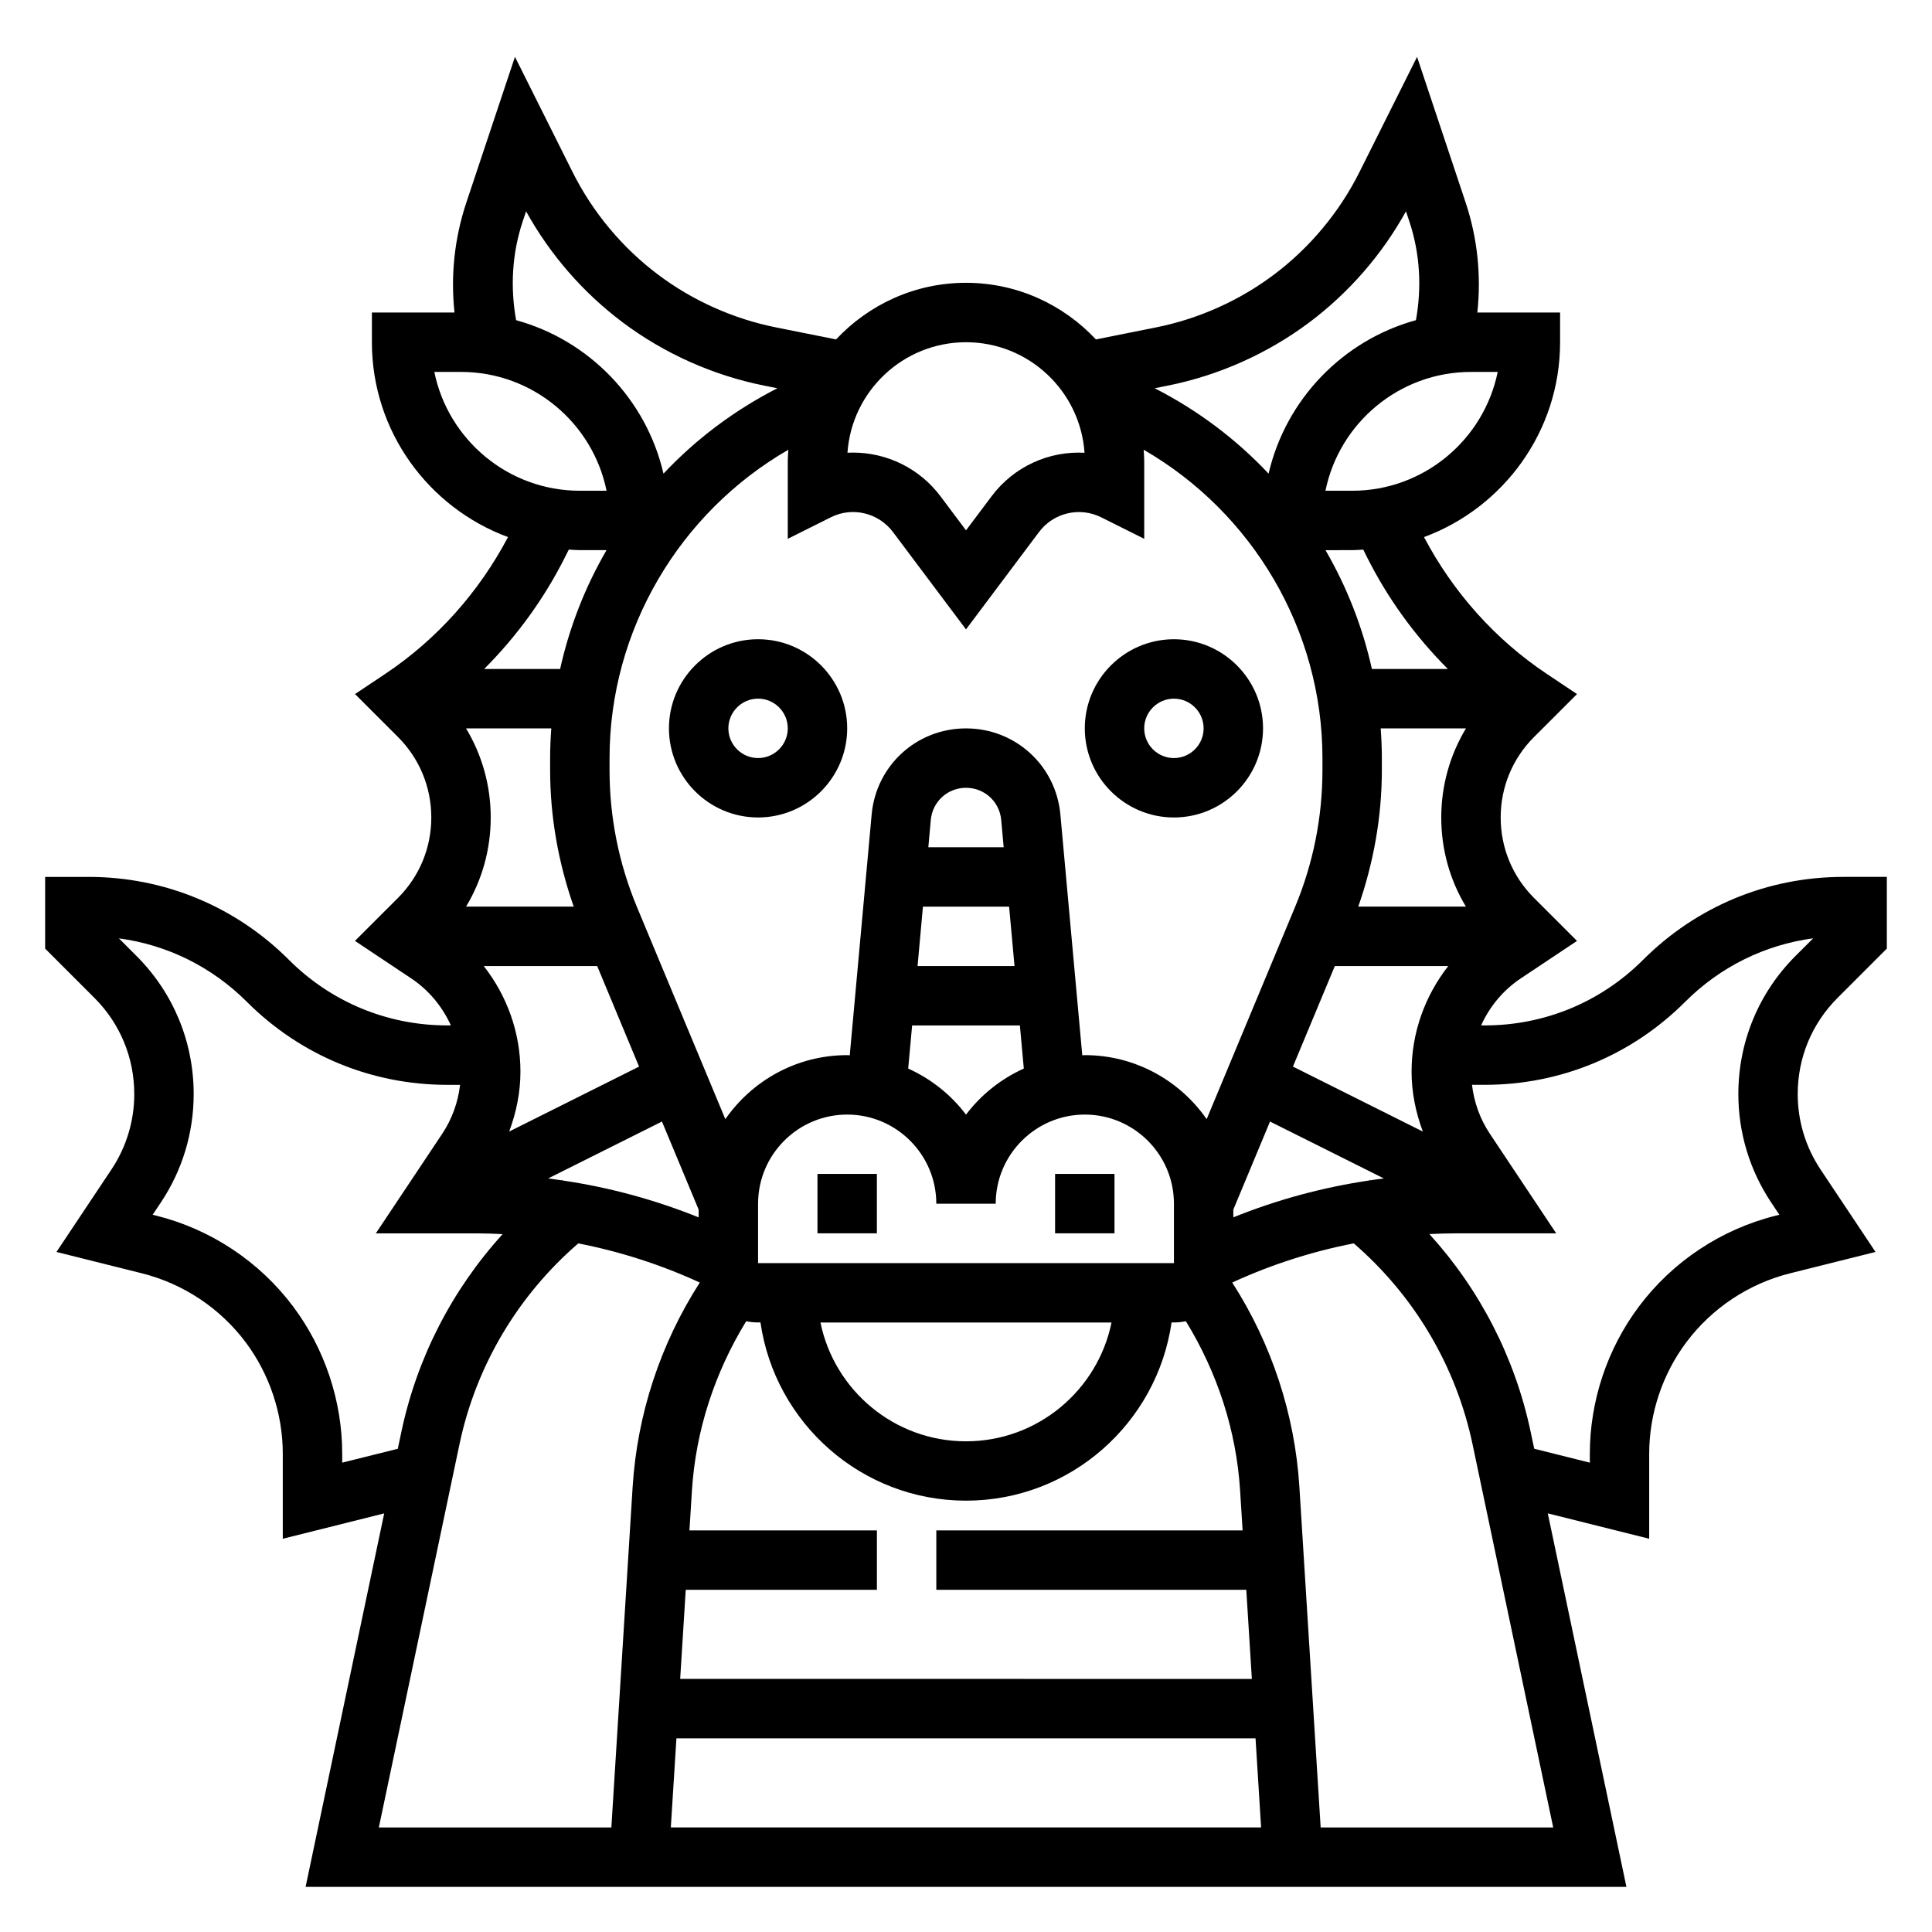 <?xml version="1.0" encoding="UTF-8"?>
<!-- Uploaded to: SVG Repo, www.svgrepo.com, Generator: SVG Repo Mixer Tools -->
<svg fill="#000000" width="800px" height="800px" version="1.1" viewBox="144 144 512 512" xmlns="http://www.w3.org/2000/svg">
 <g>
  <path d="m360.64 455.1h15.742v15.742h-15.742z"/>
  <path d="m423.61 455.1h15.742v15.742h-15.742z"/>
  <path d="m455.1 360.64c13.02 0 23.617-10.598 23.617-23.617s-10.598-23.617-23.617-23.617c-13.02 0-23.617 10.598-23.617 23.617 0.004 13.023 10.598 23.617 23.617 23.617zm0-31.488c4.336 0 7.871 3.535 7.871 7.871 0 4.336-3.535 7.871-7.871 7.871-4.336 0-7.871-3.535-7.871-7.871 0-4.336 3.535-7.871 7.871-7.871z"/>
  <path d="m321.28 337.02c0 13.02 10.598 23.617 23.617 23.617s23.617-10.598 23.617-23.617c0-13.02-10.598-23.617-23.617-23.617s-23.617 10.598-23.617 23.617zm31.488 0c0 4.336-3.535 7.871-7.871 7.871-4.336 0-7.871-3.535-7.871-7.871 0-4.336 3.535-7.871 7.871-7.871 4.336-0.004 7.871 3.531 7.871 7.871z"/>
  <path d="m644.03 395.39v-19.004h-11.523c-20.051 0-38.902 7.809-53.082 21.988-11.203 11.199-26.105 17.371-41.949 17.371h-0.969c2.258-4.984 5.832-9.344 10.539-12.477l14.879-9.918-11.406-11.398c-5.691-5.691-8.824-13.266-8.824-21.312s3.133-15.617 8.824-21.309l11.406-11.398-7.988-5.328c-13.723-9.148-24.875-21.695-32.559-36.273 21.008-7.769 36.059-27.957 36.059-51.641v-7.871h-21.93c1.055-9.793 0.047-19.703-3.102-29.156l-12.871-38.59-15.266 30.527c-5.328 10.66-13.18 20.066-22.719 27.223-9.156 6.871-19.934 11.684-31.156 13.934l-15.965 3.195c-8.625-9.215-20.852-15.008-34.43-15.008s-25.805 5.793-34.434 15.004l-15.957-3.195c-11.234-2.25-22.004-7.062-31.164-13.941-9.531-7.148-17.383-16.562-22.711-27.223l-15.266-30.527-12.879 38.598c-3.148 9.438-4.195 19.363-3.141 29.156h-21.891v7.871c0 23.688 15.051 43.871 36.07 51.641-7.684 14.57-18.844 27.129-32.559 36.273l-7.988 5.328 11.406 11.398c5.68 5.695 8.812 13.27 8.812 21.312 0 8.047-3.133 15.617-8.824 21.309l-11.406 11.398 14.879 9.918c4.707 3.133 8.281 7.496 10.539 12.477h-0.969c-15.848 0-30.742-6.172-41.949-17.375-14.176-14.172-33.031-21.98-53.078-21.98h-11.527v19.004l13.059 13.059c6.812 6.809 10.559 15.863 10.559 25.488 0 7.141-2.094 14.051-6.055 19.996l-14.562 21.844 22.633 5.66c10.949 2.738 20.711 9.219 27.488 18.254 6.352 8.473 9.855 18.973 9.855 29.578v22.516l26.875-6.723-20.828 98.973h350.03l-20.836-98.977 26.871 6.723v-22.516c0-10.605 3.504-21.105 9.863-29.582 6.769-9.027 16.531-15.516 27.488-18.246l22.625-5.66-14.562-21.844c-3.961-5.941-6.055-12.855-6.055-19.996 0-9.629 3.746-18.672 10.555-25.48zm-136.84 61.402c-0.047-0.031-0.086-0.07-0.133-0.109l-0.109 0.141c-12.367 1.82-24.512 5.109-36.102 9.785v-2.055l9.723-23.332 30.156 15.074c-1.18 0.141-2.363 0.32-3.535 0.496zm-183.93 147.88h153.47l1.473 23.617h-156.43zm151.02-39.359 1.473 23.617-151.5-0.004 1.473-23.617 50.664 0.004v-15.742h-49.68l0.66-10.539c0.992-15.926 6.055-31.309 14.375-44.887 1.023 0.207 2.078 0.316 3.156 0.316h0.629c3.84 26.656 26.773 47.23 54.473 47.23 27.703 0 50.633-20.578 54.473-47.23h0.633c1.078 0 2.133-0.109 3.156-0.324 8.328 13.57 13.383 28.961 14.375 44.887l0.664 10.543h-81.172v15.742zm-181.23-108.48-0.113-0.152c-0.047 0.031-0.086 0.07-0.133 0.109-1.18-0.172-2.356-0.348-3.535-0.496l30.156-15.074 9.723 23.336v2.062c-11.586-4.676-23.73-7.969-36.098-9.785zm-2.953-119.8c-0.188 2.606-0.309 5.227-0.309 7.871v3.148c0 12.422 2.18 24.555 6.25 36.211h-28.527c4.25-7.062 6.535-15.16 6.535-23.617 0-8.453-2.289-16.555-6.543-23.617zm74.059-55.934c5.699-2.875 12.648-1.227 16.492 3.898l19.352 25.797 19.348-25.797c3.824-5.117 10.762-6.762 16.484-3.898l11.398 5.691v-20.605c0-1.016-0.086-2.008-0.148-3 28.852 16.656 47.379 47.766 47.379 81.719v3.148c0 12.531-2.449 24.766-7.266 36.328l-23.418 56.207c-7.117-10.227-18.918-16.965-32.289-16.965-0.227 0-0.449 0.039-0.676 0.039l-5.801-63.793c-1.184-13.02-11.938-22.836-25.012-22.836s-23.828 9.816-25.008 22.836l-5.801 63.793c-0.23 0-0.453-0.039-0.68-0.039-13.375 0-25.176 6.738-32.293 16.965l-23.418-56.207c-4.816-11.57-7.266-23.797-7.266-36.328v-3.148c0-33.953 18.531-65.062 47.383-81.719-0.066 0.992-0.152 1.984-0.152 3v20.609zm145.74 55.934h22.602c-4.258 7.059-6.551 15.16-6.551 23.613s2.273 16.555 6.535 23.617h-28.527c4.07-11.656 6.25-23.789 6.25-36.211v-3.148c0-2.644-0.117-5.266-0.309-7.871zm-165 141.7v-15.742c0-13.02 10.598-23.617 23.617-23.617s23.617 10.598 23.617 23.617h15.742c0-13.02 10.598-23.617 23.617-23.617s23.617 10.598 23.617 23.617v15.742zm93.668 15.742c-3.66 17.941-19.555 31.488-38.566 31.488-19.012 0-34.906-13.547-38.566-31.488zm-49.977-110.21h22.836l1.434 15.742h-25.695zm1.43-15.742 0.652-7.227c0.441-4.859 4.449-8.52 9.332-8.52 4.879 0 8.887 3.66 9.328 8.516l0.652 7.231zm-4.297 47.23h28.559l1.039 11.422c-6.07 2.754-11.352 6.949-15.32 12.219-3.961-5.273-9.242-9.461-15.32-12.219zm-83.461-15.742 11.098 26.648-34.426 17.215c1.895-5.062 2.988-10.402 2.988-15.879 0-10.32-3.543-20.098-9.723-27.984zm184.38 26.645 11.102-26.645h30.062c-6.18 7.887-9.723 17.656-9.723 27.984 0 5.481 1.094 10.816 2.984 15.879zm19.578-135.11c5.519 11.027 12.809 21.059 21.477 29.742h-20.129c-2.473-11.141-6.644-21.75-12.297-31.488l7.07-0.004c0.992 0 1.953-0.094 2.938-0.148zm-3.879-17.492h-7.078c3.652-17.941 19.562-31.488 38.566-31.488h7.078c-3.656 17.941-19.555 31.488-38.566 31.488zm-48.855-27.859c13.516-2.699 26.496-8.508 37.52-16.773 10.469-7.848 19.262-17.965 25.594-29.418l0.883 2.644c2.832 8.484 3.328 17.453 1.762 26.199-19.383 5.336-34.496 20.988-39.055 40.676-8.582-9.133-18.766-16.801-30.18-22.633zm-53.48-11.5c16.625 0 30.285 12.949 31.41 29.293-9.406-0.512-18.719 3.629-24.656 11.555l-6.754 9.004-6.754-9.012c-5.629-7.504-14.305-11.594-23.184-11.594-0.488 0-0.984 0.008-1.48 0.039 1.133-16.336 14.789-29.285 31.418-29.285zm-117.47-32.047 0.883-2.644c6.328 11.453 15.121 21.57 25.586 29.418 11.02 8.273 24 14.074 37.52 16.773l3.488 0.699c-11.414 5.832-21.602 13.5-30.18 22.633-4.551-19.695-19.672-35.336-39.055-40.676-1.578-8.754-1.074-17.727 1.758-26.203zm-23.434 39.918h7.078c19.012 0 34.914 13.547 38.566 31.488h-7.078c-19.012 0-34.914-13.547-38.566-31.488zm38.566 47.23h7.07c-5.66 9.738-9.824 20.348-12.297 31.488h-20.129c8.668-8.684 15.957-18.711 21.477-29.742l0.953-1.898c0.973 0.059 1.934 0.152 2.926 0.152zm-62.977 241.82v-2.348c0-13.98-4.621-27.844-13.004-39.023-8.934-11.926-21.812-20.477-36.266-24.082l-0.961-0.242 2.172-3.258c5.691-8.531 8.695-18.465 8.695-28.723 0-13.832-5.383-26.836-15.168-36.613l-4.652-4.652c12.809 1.715 24.641 7.543 33.938 16.84 14.176 14.168 33.031 21.98 53.082 21.98h3.402c-0.551 4.621-2.125 9.055-4.731 12.965l-17.598 26.395h26.734c2.289 0 4.582 0.086 6.871 0.203-13.359 14.695-22.695 32.746-26.844 52.438l-0.938 4.449zm31.078-4.879c4.375-20.789 15.5-39.422 31.48-53.223 11.109 2.164 21.938 5.652 32.203 10.375-10.422 16.223-16.594 34.898-17.797 54.168l-5.637 90.238h-61.621zm228.22 101.56-5.637-90.246c-1.203-19.27-7.375-37.934-17.797-54.168 10.266-4.723 21.098-8.211 32.203-10.375 15.98 13.801 27.094 32.434 31.48 53.223l21.379 101.57zm125.86-230.98c-9.785 9.777-15.168 22.793-15.168 36.621 0 10.266 3.008 20.191 8.699 28.727l2.172 3.258-0.961 0.242c-14.453 3.606-27.332 12.156-36.266 24.082-8.383 11.18-13.004 25.043-13.004 39.023v2.348l-14.738-3.684-0.938-4.449c-4.148-19.688-13.484-37.738-26.844-52.438 2.293-0.109 4.582-0.195 6.875-0.195h26.734l-17.586-26.395c-2.606-3.914-4.188-8.344-4.731-12.965h3.402c20.051 0 38.902-7.809 53.082-21.988 9.297-9.297 21.129-15.121 33.938-16.84z"/>
 </g>
</svg>